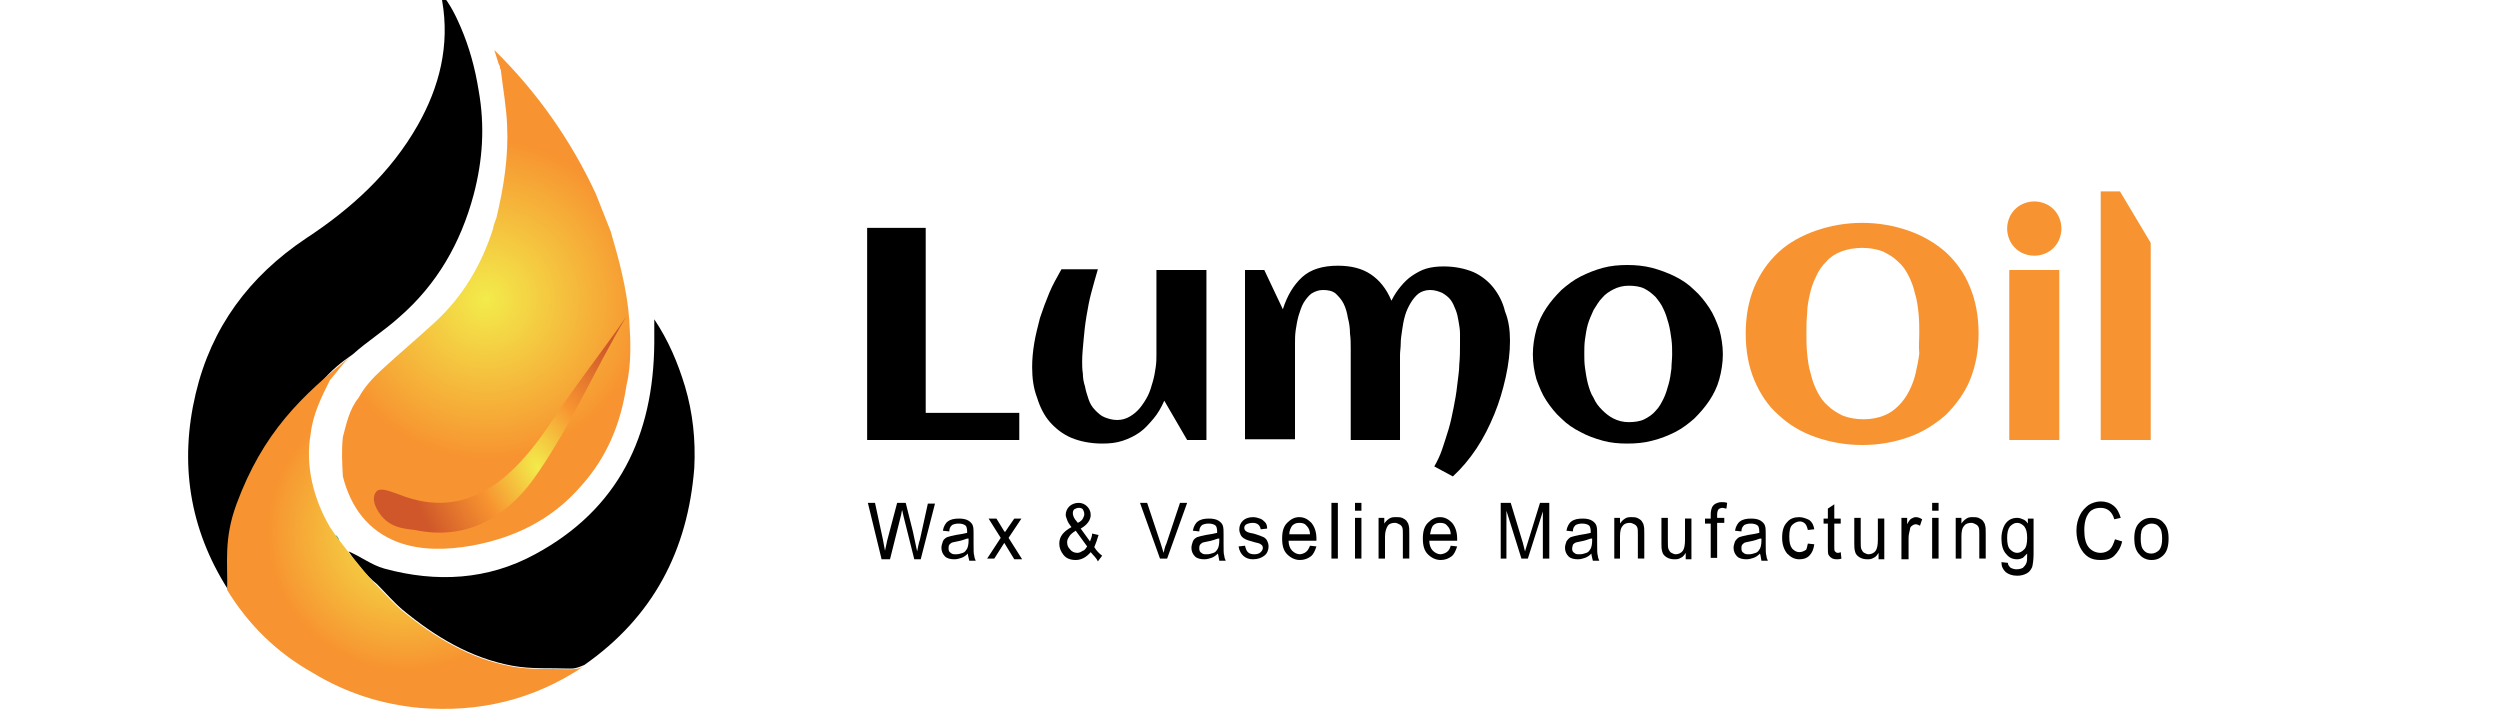 <svg xmlns="http://www.w3.org/2000/svg" xmlns:xlink="http://www.w3.org/1999/xlink" id="Layer_1" x="0px" y="0px" viewBox="0 0 350 100" style="enable-background:new 0 0 350 100;" xml:space="preserve"><style type="text/css">	.st0{fill:url(#SVGID_1_);}	.st1{fill:#3BA998;}	.st2{fill:#1990A7;}	.st3{fill:url(#SVGID_2_);}	.st4{fill:url(#SVGID_3_);}	.st5{fill:#F79331;}</style><path d="M31.9,82.5c-5.4-8.5-6.8-17.7-4.5-27.4c2.2-9.3,7.5-16.4,15.4-21.7c6.4-4.2,11.9-9.2,15.7-15.9c3-5.3,4.5-11.1,3.4-17.4 c0-0.2-0.1-0.4-0.1-1c1.3,1.6,2,3.1,2.7,4.7c1.2,2.8,2,5.7,2.5,8.8c0.9,5,0.6,9.8-0.7,14.7c-1.8,6.7-5.1,12.5-10.4,17.1 c-2.1,1.9-4.5,3.4-6.5,5.2c-1.6,1.1-3.1,2.3-4.3,3.8c-0.9,0.9-1.8,1.7-2.5,2.8c-0.8,0.2-1.1,1-1.6,1.5c-3.3,4.1-5.8,8.7-7.6,13.7 c-0.7,2-1.5,4-1.2,6.2C32,79.3,32,80.9,31.9,82.5z"></path><path d="M48.8,77.2c1.7,0.7,3.2,1.9,5,2.4c7.3,2,14.5,1.6,21.1-2C86.6,71.3,91.5,61,91.6,48c0-1,0-2.1,0-3.3c2,3,3.3,6.1,4.3,9.4 c1.1,3.7,1.5,7.5,1.3,11.4c-0.9,11.6-5.8,20.9-15.4,27.6c-1.2,0.5-1.4,0.5-2.1,0.5c-2.7-0.1-5.3,0.1-8-0.4 c-5.9-1.1-10.8-4.1-15.3-7.8c-1.3-1.1-2.4-2.4-3.6-3.6C51.2,80.5,49.9,78.9,48.8,77.2z"></path><radialGradient id="SVGID_1_" cx="68.029" cy="41.912" r="28.519" gradientUnits="userSpaceOnUse">	<stop offset="0" style="stop-color:#F3EB4B"></stop>	<stop offset="0.787" style="stop-color:#F79330"></stop></radialGradient><path class="st0" d="M88.1,44.8c-0.3-4.2-1.4-8.3-2.6-12.4c-0.7-1.8-1.4-3.5-2.1-5.3C79.9,19.6,75.2,12.9,69.2,7 c0.2,0.6,0.4,1.3,0.6,1.9C69.9,9.1,70,9.3,70,9.5c0,0.1,0,0.1,0.1,0.2c0.3,2.6,0.8,5.3,0.9,7.9c0.2,4.4-0.5,8.7-1.5,12.9 c-0.2,0.5-0.4,1-0.5,1.6c-1.6,5-4.2,9.4-8.1,13c-2.5,2.3-5,4.4-7.5,6.7c-1.2,1.1-2.4,2.4-3.2,3.9c-1.3,1.6-1.7,3.6-2.2,5.5 c-0.2,1.8-0.1,3.7,0,5.5c1.1,4.3,3.5,7.6,7.7,9.2C59,77.1,62.5,77,66,76.4c6-1.1,11.2-3.6,15.3-8.3C85,64,86.9,59.3,87.7,54 C88.4,51,88.3,47.9,88.1,44.8z"></path><path class="st1" d="M47.5,75.9c-0.8,0-0.7-0.5-0.5-1C47.4,75.2,47.5,75.5,47.5,75.9z"></path><path class="st2" d="M69.9,8.9C69.9,9.1,70,9.3,70,9.5C70,9.3,69.9,9.1,69.9,8.9z"></path><radialGradient id="SVGID_2_" cx="56.809" cy="74.445" r="24.828" gradientUnits="userSpaceOnUse">	<stop offset="0" style="stop-color:#F3EB4B"></stop>	<stop offset="0.787" style="stop-color:#F79330"></stop></radialGradient><path class="st3" d="M79.6,93.7c-2.7-0.1-5.3,0.1-8-0.4c-5.9-1.1-10.8-4.1-15.3-7.8c-1.3-1.1-2.4-2.4-3.6-3.6 c-1.3-1.3-2.4-2.8-3.6-4.2c-1-1.3-2-2.5-2.9-3.9c-2.3-3.9-3.5-8.6-2.7-13.1c0.3-2.7,1.5-5.1,2.7-7.5c1-1.1,1.8-2.4,3-3.4 c-7.1,5.7-12.4,10.8-16.1,20.8c-1.8,4.9-1.2,8.2-1.3,12c3,4.9,7,8.8,12,11.6c4.6,2.8,9.6,4.4,14.9,4.9c8.3,0.7,16-1.1,23-5.8 C80.9,93.7,80.4,93.7,79.6,93.7z"></path><g>			<radialGradient id="SVGID_3_" cx="409.092" cy="411.889" r="24.666" gradientTransform="matrix(0.522 1.053 -0.637 0.316 124.143 -495.445)" gradientUnits="userSpaceOnUse">		<stop offset="0" style="stop-color:#F3EB4B"></stop>		<stop offset="0.48" style="stop-color:#F79330"></stop>		<stop offset="1" style="stop-color:#CF572A"></stop>	</radialGradient>	<path class="st4" d="M52.9,71.5c-0.6-1-0.8-2-0.2-2.7c0.6-0.6,1.9,0,3.1,0.4c9.9,4,16.4-2.7,21.3-10c3.4-5.2,7.6-10.5,10.6-14.9  c-4.6,7.7-8.1,16-13.1,22.9c-3.9,5.3-9.4,8.5-16.5,7C56.5,74,54.3,73.9,52.9,71.5z"></path></g><g>	<g>		<path d="M142.7,61.6h-21.3V31.9h8.2v25.9h13.1V61.6z"></path>		<path d="M144.5,51.4c0-1.1,0.1-2.2,0.3-3.4c0.2-1.2,0.5-2.3,0.8-3.5c0.4-1.2,0.8-2.3,1.3-3.5s1.1-2.2,1.7-3.3h5.1   c-0.3,1-0.6,2.1-0.9,3.2c-0.3,1.1-0.5,2.2-0.7,3.4s-0.3,2.2-0.4,3.3c-0.1,1.1-0.2,2.1-0.2,3c0,0.5,0,1.1,0.1,1.7   c0,0.6,0.1,1.2,0.3,1.8c0.1,0.6,0.3,1.2,0.5,1.8c0.2,0.6,0.5,1.1,0.9,1.5c0.4,0.4,0.8,0.8,1.3,1s1.1,0.4,1.8,0.4   c0.7,0,1.3-0.2,1.8-0.5c0.5-0.3,1-0.7,1.4-1.2c0.4-0.5,0.8-1.1,1.1-1.7c0.3-0.6,0.5-1.3,0.7-2c0.2-0.7,0.3-1.3,0.4-2   c0.1-0.7,0.1-1.2,0.1-1.8V37.8h7v23.8h-2.7l-3.2-5.5c-0.4,0.9-0.9,1.8-1.5,2.5c-0.6,0.7-1.2,1.4-1.9,1.9s-1.5,0.9-2.4,1.2   s-1.8,0.4-2.9,0.4c-1.6,0-3.1-0.3-4.3-0.8s-2.2-1.3-3-2.2c-0.8-0.9-1.4-2.1-1.8-3.4C144.7,54.4,144.5,53,144.5,51.4z"></path>		<path d="M211.4,47.7c0,1.6-0.2,3.3-0.6,5.1c-0.4,1.8-0.9,3.5-1.6,5.2c-0.7,1.7-1.5,3.3-2.5,4.8c-1,1.5-2.1,2.8-3.3,3.9l-2.6-1.4   c0.4-0.7,0.8-1.5,1.1-2.4c0.3-0.9,0.6-1.8,0.9-2.8c0.3-1,0.5-2,0.7-3c0.2-1,0.4-2.1,0.5-3.1c0.1-1,0.3-2,0.3-3   c0.1-1,0.1-1.9,0.1-2.7c0-0.5,0-1,0-1.6c0-0.6-0.1-1.1-0.2-1.7c-0.1-0.6-0.2-1.1-0.4-1.6c-0.2-0.5-0.4-1-0.7-1.4   c-0.3-0.4-0.7-0.7-1.2-1c-0.5-0.2-1-0.4-1.7-0.4c-0.6,0-1.2,0.2-1.6,0.5c-0.4,0.3-0.8,0.8-1.1,1.3c-0.3,0.5-0.6,1.1-0.8,1.8   c-0.2,0.7-0.3,1.3-0.4,2c-0.1,0.7-0.2,1.3-0.2,1.9c0,0.6-0.1,1.1-0.1,1.6v11.9h-6.9V50.5c0-0.5,0-1.1,0-1.7c0-0.7,0-1.4-0.1-2.1   c0-0.7-0.1-1.5-0.3-2.2c-0.1-0.7-0.3-1.4-0.6-2c-0.3-0.6-0.7-1-1.1-1.4c-0.5-0.4-1.1-0.5-1.8-0.5c-0.6,0-1.1,0.2-1.6,0.5   c-0.4,0.3-0.8,0.8-1.1,1.3c-0.3,0.5-0.5,1.2-0.7,1.8c-0.2,0.7-0.3,1.4-0.4,2c-0.1,0.7-0.1,1.3-0.1,1.9c0,0.6,0,1.1,0,1.5v11.9h-7   V37.8h2.7l2.6,5.5c0.6-1.9,1.5-3.4,2.7-4.5c1.2-1.1,2.9-1.6,5-1.6c1.9,0,3.4,0.4,4.6,1.2c1.2,0.8,2.2,2,2.9,3.7   c0.4-0.8,0.8-1.4,1.3-2c0.5-0.6,1-1.1,1.6-1.5c0.6-0.4,1.3-0.8,2-1c0.7-0.2,1.5-0.3,2.4-0.3c1.6,0,3,0.3,4.2,0.8   c1.1,0.5,2.1,1.3,2.8,2.2c0.7,0.9,1.3,2,1.6,3.3C211.2,44.8,211.4,46.2,211.4,47.7z"></path>		<path d="M241.2,49.6c0,1.2-0.2,2.4-0.5,3.5c-0.3,1.1-0.8,2.1-1.4,3c-0.6,0.9-1.3,1.7-2.1,2.5c-0.8,0.7-1.7,1.4-2.7,1.9   c-1,0.5-2,0.9-3.2,1.2c-1.1,0.3-2.3,0.4-3.5,0.4c-1.2,0-2.3-0.1-3.4-0.4c-1.1-0.3-2.2-0.7-3.1-1.2c-1-0.5-1.9-1.1-2.7-1.9   c-0.8-0.7-1.5-1.6-2.1-2.5c-0.6-0.9-1-1.9-1.4-3c-0.3-1.1-0.5-2.2-0.5-3.5c0-1.2,0.2-2.4,0.5-3.5c0.3-1.1,0.8-2.1,1.4-3   c0.6-0.9,1.3-1.7,2.1-2.5c0.8-0.7,1.7-1.4,2.7-1.9c1-0.5,2-0.9,3.1-1.2c1.1-0.3,2.3-0.4,3.4-0.4c1.2,0,2.3,0.1,3.5,0.4   c1.1,0.3,2.2,0.7,3.2,1.2c1,0.5,1.9,1.1,2.7,1.9c0.8,0.7,1.5,1.6,2.1,2.5c0.6,0.9,1,1.9,1.4,3C241,47.2,241.2,48.4,241.2,49.6z    M234.1,49.6c0-0.7,0-1.4-0.1-2.1c-0.1-0.7-0.2-1.5-0.4-2.2c-0.2-0.7-0.4-1.4-0.7-2c-0.3-0.7-0.7-1.2-1.1-1.7   c-0.5-0.5-1-0.9-1.6-1.2c-0.6-0.3-1.4-0.4-2.2-0.4c-0.8,0-1.5,0.2-2.1,0.5c-0.6,0.3-1.2,0.7-1.6,1.2c-0.5,0.5-0.8,1.1-1.2,1.7   c-0.3,0.7-0.6,1.3-0.8,2c-0.2,0.7-0.3,1.4-0.4,2.1c-0.1,0.7-0.1,1.4-0.1,2s0,1.3,0.1,2c0.1,0.7,0.2,1.4,0.4,2.2   c0.2,0.7,0.4,1.4,0.8,2c0.3,0.7,0.7,1.2,1.2,1.7c0.5,0.5,1,0.9,1.6,1.2c0.6,0.3,1.3,0.5,2.1,0.5c0.8,0,1.6-0.1,2.2-0.4   s1.2-0.7,1.6-1.2c0.5-0.5,0.8-1.1,1.1-1.7c0.3-0.6,0.5-1.3,0.7-2c0.2-0.7,0.3-1.4,0.4-2.2C234,51,234.1,50.3,234.1,49.6z"></path>		<path class="st5" d="M277,46.7c0,2.4-0.4,4.5-1.2,6.5c-0.8,1.9-2,3.5-3.4,4.9c-1.5,1.3-3.2,2.4-5.2,3.1c-2,0.7-4.1,1.1-6.5,1.1   c-2.3,0-4.5-0.4-6.5-1.1c-2-0.7-3.7-1.7-5.2-3.1c-1.5-1.3-2.6-3-3.4-4.9c-0.8-1.9-1.2-4.1-1.2-6.5c0-2.4,0.4-4.6,1.2-6.5   c0.8-1.9,1.9-3.5,3.4-4.9c1.4-1.3,3.2-2.3,5.2-3c2-0.7,4.2-1.1,6.5-1.1c2.3,0,4.5,0.4,6.5,1.1c2,0.7,3.7,1.7,5.2,3   c1.4,1.3,2.6,2.9,3.4,4.9C276.6,42.1,277,44.3,277,46.7z M268.7,46.7c0-0.9,0-1.8-0.1-2.8c-0.1-0.9-0.2-1.9-0.5-2.8   c-0.2-0.9-0.5-1.7-0.9-2.5c-0.4-0.8-0.9-1.5-1.5-2c-0.6-0.6-1.3-1-2.1-1.4c-0.8-0.3-1.8-0.5-2.9-0.5c-1.1,0-2.1,0.2-2.9,0.5   c-0.8,0.3-1.6,0.8-2.1,1.4c-0.6,0.6-1.1,1.3-1.4,2c-0.4,0.8-0.7,1.6-0.9,2.5c-0.2,0.9-0.4,1.8-0.4,2.8c-0.1,1-0.1,1.9-0.1,2.8   c0,0.9,0,1.8,0.1,2.8c0.1,0.9,0.2,1.9,0.5,2.8c0.2,0.9,0.5,1.7,0.9,2.5s0.9,1.5,1.5,2c0.6,0.6,1.3,1,2.1,1.4   c0.8,0.3,1.8,0.5,2.9,0.5c1.1,0,2-0.2,2.8-0.5c0.8-0.3,1.5-0.8,2.1-1.4c0.6-0.6,1.1-1.3,1.5-2.1c0.4-0.8,0.7-1.6,0.9-2.5   c0.2-0.9,0.4-1.8,0.5-2.7C268.6,48.5,268.7,47.6,268.7,46.7z"></path>		<path class="st5" d="M288.6,32c0,0.5-0.1,1-0.3,1.5c-0.2,0.5-0.5,0.9-0.8,1.2c-0.3,0.3-0.7,0.6-1.2,0.8c-0.5,0.2-1,0.3-1.5,0.3   c-0.5,0-1-0.1-1.5-0.3c-0.5-0.2-0.9-0.5-1.2-0.8c-0.3-0.3-0.6-0.7-0.8-1.2c-0.2-0.5-0.3-1-0.3-1.5c0-0.5,0.1-1,0.3-1.5   c0.2-0.5,0.5-0.9,0.8-1.2c0.3-0.3,0.7-0.6,1.2-0.8s1-0.3,1.5-0.3c0.5,0,1,0.1,1.5,0.3c0.5,0.2,0.9,0.5,1.2,0.8   c0.3,0.3,0.6,0.7,0.8,1.2C288.5,31,288.6,31.5,288.6,32z M288.3,61.6h-7V37.8h7V61.6z"></path>		<path class="st5" d="M301.1,61.6h-7V26.8h2.7l4.3,7.2V61.6z"></path>	</g></g><g>	<path d="M123.4,78.2l-1.9-7.8h1l1.1,5.1c0.1,0.5,0.2,1.1,0.3,1.6l0.3-1.4l1.4-5.3h1.2l1,4c0.2,1,0.4,1.9,0.6,2.8  c0.1-0.5,0.2-1.1,0.4-1.7l1.1-5h1l-2,7.8h-0.9l-1.5-6l-0.2-0.9c-0.1,0.3-0.1,0.6-0.2,0.9l-1.5,6H123.4z"></path>	<path d="M135.5,77.5c-0.3,0.3-0.6,0.5-0.9,0.6s-0.6,0.2-1,0.2c-0.5,0-1-0.1-1.3-0.4c-0.3-0.3-0.5-0.7-0.5-1.2  c0-0.3,0.1-0.6,0.2-0.9s0.4-0.5,0.6-0.6c0.3-0.1,0.7-0.2,1.2-0.3c0.7-0.1,1.2-0.2,1.6-0.3l0-0.2c0-0.4-0.1-0.7-0.2-0.8  c-0.2-0.2-0.6-0.3-1-0.3c-0.4,0-0.7,0.1-0.9,0.2c-0.2,0.2-0.4,0.4-0.4,0.9l-0.9-0.1c0.1-0.6,0.4-1.1,0.7-1.3  c0.4-0.3,0.9-0.4,1.6-0.4c0.5,0,1,0.1,1.3,0.3c0.3,0.2,0.5,0.4,0.6,0.7c0.1,0.3,0.1,0.7,0.1,1.2v1.3c0,0.9,0,1.5,0.1,1.7  c0,0.2,0.1,0.5,0.2,0.7h-0.9C135.6,78,135.5,77.8,135.5,77.5z M135.4,75.4c-0.3,0.1-0.8,0.3-1.4,0.4c-0.4,0.1-0.6,0.1-0.8,0.2  c-0.1,0.1-0.3,0.2-0.3,0.3c-0.1,0.1-0.1,0.3-0.1,0.5c0,0.3,0.1,0.5,0.3,0.6c0.2,0.2,0.4,0.2,0.8,0.2c0.3,0,0.6-0.1,0.9-0.2  c0.3-0.1,0.4-0.3,0.6-0.6c0.1-0.2,0.2-0.6,0.2-1.1V75.4z"></path>	<path d="M138.2,78.2l1.9-2.9l-1.7-2.7h1.1l0.8,1.3c0.1,0.2,0.3,0.5,0.4,0.6c0.1-0.2,0.3-0.4,0.4-0.6l0.9-1.3h1l-1.8,2.7l1.9,3H142  l-1.1-1.8l-0.3-0.5l-1.4,2.2H138.2z"></path>	<path d="M152.7,77.3c-0.6,0.7-1.3,1.1-2.1,1.1c-0.7,0-1.3-0.2-1.7-0.7c-0.4-0.5-0.6-1-0.6-1.6c0-1,0.6-1.7,1.7-2.3  c-0.3-0.4-0.5-0.7-0.6-1c-0.1-0.3-0.2-0.5-0.2-0.7c0-0.5,0.2-0.9,0.5-1.2c0.3-0.3,0.8-0.5,1.3-0.5c0.5,0,0.9,0.2,1.2,0.5  c0.3,0.3,0.5,0.7,0.5,1.2c0,0.7-0.5,1.4-1.4,1.9l1.3,1.8c0.1-0.3,0.3-0.7,0.3-1.1l0.9,0.2c-0.2,0.7-0.4,1.2-0.6,1.7  c0.3,0.5,0.7,0.9,1.1,1.2l-0.6,0.8C153.5,78.1,153.1,77.8,152.7,77.3z M152.2,76.5l-1.6-2.2c-0.5,0.3-0.8,0.6-0.9,0.8  c-0.2,0.3-0.3,0.5-0.3,0.8c0,0.4,0.1,0.7,0.4,1c0.2,0.3,0.6,0.5,1,0.5c0.3,0,0.5-0.1,0.8-0.3C151.8,77.1,152,76.8,152.2,76.5z   M150.9,73.2c0.4-0.2,0.6-0.4,0.7-0.6c0.1-0.2,0.2-0.4,0.2-0.6c0-0.3-0.1-0.5-0.2-0.7c-0.2-0.2-0.4-0.2-0.6-0.2  c-0.2,0-0.4,0.1-0.6,0.2c-0.2,0.2-0.2,0.4-0.2,0.6c0,0.2,0.1,0.5,0.3,0.8L150.9,73.2z"></path>	<path d="M162.4,78.2l-2.8-7.8h1l1.9,5.7c0.1,0.4,0.3,0.9,0.4,1.3c0.1-0.4,0.2-0.9,0.4-1.3l1.9-5.7h1l-2.8,7.8H162.4z"></path>	<path d="M170.5,77.5c-0.3,0.3-0.6,0.5-0.9,0.6s-0.6,0.2-1,0.2c-0.5,0-1-0.1-1.3-0.4c-0.3-0.3-0.5-0.7-0.5-1.2  c0-0.3,0.1-0.6,0.2-0.9s0.4-0.5,0.6-0.6c0.3-0.1,0.7-0.2,1.2-0.3c0.7-0.1,1.2-0.2,1.6-0.3l0-0.2c0-0.4-0.1-0.7-0.2-0.8  c-0.2-0.2-0.6-0.3-1-0.3c-0.4,0-0.7,0.1-0.9,0.2c-0.2,0.2-0.4,0.4-0.4,0.9l-0.9-0.1c0.1-0.6,0.4-1.1,0.7-1.3  c0.4-0.3,0.9-0.4,1.6-0.4c0.5,0,1,0.1,1.3,0.3c0.3,0.2,0.5,0.4,0.6,0.7c0.1,0.3,0.1,0.7,0.1,1.2v1.3c0,0.9,0,1.5,0.1,1.7  c0,0.2,0.1,0.5,0.2,0.7h-0.9C170.6,78,170.6,77.8,170.5,77.5z M170.5,75.4c-0.3,0.1-0.8,0.3-1.4,0.4c-0.4,0.1-0.6,0.1-0.8,0.2  c-0.1,0.1-0.3,0.2-0.3,0.3c-0.1,0.1-0.1,0.3-0.1,0.5c0,0.3,0.1,0.5,0.3,0.6c0.2,0.2,0.4,0.2,0.8,0.2c0.3,0,0.6-0.1,0.9-0.2  c0.3-0.1,0.4-0.3,0.6-0.6c0.1-0.2,0.2-0.6,0.2-1.1V75.4z"></path>	<path d="M173.4,76.5l0.9-0.1c0.1,0.4,0.2,0.7,0.4,0.9c0.2,0.2,0.5,0.3,0.9,0.3c0.4,0,0.7-0.1,0.9-0.3c0.2-0.2,0.3-0.4,0.3-0.6  c0-0.2-0.1-0.4-0.3-0.5c-0.1-0.1-0.4-0.2-0.9-0.3c-0.7-0.2-1.1-0.3-1.4-0.5c-0.2-0.1-0.4-0.3-0.5-0.5c-0.1-0.2-0.2-0.5-0.2-0.8  c0-0.5,0.2-0.9,0.5-1.2c0.3-0.3,0.8-0.5,1.4-0.5c0.4,0,0.7,0.1,1,0.2c0.3,0.1,0.5,0.3,0.7,0.5c0.2,0.2,0.3,0.5,0.3,0.9l-0.9,0.1  c-0.1-0.6-0.5-0.9-1.1-0.9c-0.4,0-0.7,0.1-0.9,0.2c-0.2,0.1-0.3,0.3-0.3,0.5c0,0.2,0.1,0.4,0.3,0.5c0.1,0.1,0.4,0.2,1,0.3  c0.7,0.2,1.2,0.4,1.4,0.5c0.2,0.1,0.4,0.3,0.5,0.5c0.1,0.2,0.2,0.5,0.2,0.8c0,0.5-0.2,1-0.6,1.3s-0.9,0.5-1.6,0.5  C174.4,78.3,173.6,77.7,173.4,76.5z"></path>	<path d="M183.4,76.4l0.9,0.1c-0.2,0.6-0.4,1.1-0.8,1.4c-0.4,0.3-0.9,0.5-1.5,0.5c-0.7,0-1.3-0.3-1.8-0.8c-0.5-0.5-0.7-1.2-0.7-2.2  c0-1,0.2-1.7,0.7-2.2c0.5-0.5,1-0.8,1.7-0.8c0.7,0,1.2,0.3,1.7,0.8c0.4,0.5,0.7,1.2,0.7,2.2l0,0.3h-3.9c0,0.6,0.2,1.1,0.5,1.4  c0.3,0.3,0.7,0.5,1.1,0.5C182.7,77.5,183.1,77.2,183.4,76.4z M180.5,74.8h2.9c0-0.5-0.2-0.9-0.4-1.1c-0.3-0.4-0.6-0.5-1.1-0.5  c-0.4,0-0.7,0.1-1,0.4C180.7,73.9,180.5,74.3,180.5,74.8z"></path>	<path d="M186.4,78.2v-7.8h0.9v7.8H186.4z"></path>	<path d="M189.7,71.5v-1.1h0.9v1.1H189.7z M189.7,78.2v-5.7h0.9v5.7H189.7z"></path>	<path d="M193,78.2v-5.7h0.8v0.8c0.2-0.3,0.4-0.5,0.7-0.7c0.3-0.2,0.6-0.2,1-0.2c0.3,0,0.5,0,0.8,0.1c0.2,0.1,0.4,0.2,0.6,0.4  c0.1,0.2,0.3,0.4,0.3,0.6c0.1,0.3,0.1,0.6,0.1,1.2v3.5h-0.9v-3.5c0-0.4,0-0.7-0.1-0.9c-0.1-0.2-0.2-0.3-0.4-0.4  c-0.2-0.1-0.4-0.2-0.6-0.2c-0.4,0-0.8,0.1-1,0.4s-0.4,0.8-0.4,1.5v3.1H193z"></path>	<path d="M203.1,76.4l0.9,0.1c-0.2,0.6-0.4,1.1-0.8,1.4c-0.4,0.3-0.9,0.5-1.5,0.5c-0.7,0-1.3-0.3-1.8-0.8c-0.5-0.5-0.7-1.2-0.7-2.2  c0-1,0.2-1.7,0.7-2.2c0.5-0.5,1-0.8,1.7-0.8c0.7,0,1.2,0.3,1.7,0.8c0.4,0.5,0.7,1.2,0.7,2.2l0,0.3h-3.9c0,0.6,0.2,1.1,0.5,1.4  c0.3,0.3,0.7,0.5,1.1,0.5C202.4,77.5,202.9,77.2,203.1,76.4z M200.2,74.8h2.9c0-0.5-0.2-0.9-0.4-1.1c-0.3-0.4-0.6-0.5-1.1-0.5  c-0.4,0-0.7,0.1-1,0.4C200.4,73.9,200.3,74.3,200.2,74.8z"></path>	<path d="M210.1,78.2v-7.8h1.4l1.7,5.6l0.3,1.2c0.1-0.3,0.2-0.7,0.4-1.3l1.7-5.5h1.3v7.8H216v-6.6l-2.1,6.6h-0.9l-2.1-6.7v6.7H210.1  z"></path>	<path d="M222.8,77.5c-0.3,0.3-0.6,0.5-0.9,0.6c-0.3,0.1-0.6,0.2-1,0.2c-0.5,0-1-0.1-1.3-0.4c-0.3-0.3-0.5-0.7-0.5-1.2  c0-0.3,0.1-0.6,0.2-0.9c0.2-0.3,0.4-0.5,0.6-0.6c0.3-0.1,0.7-0.2,1.2-0.3c0.7-0.1,1.2-0.2,1.6-0.3l0-0.2c0-0.4-0.1-0.7-0.2-0.8  c-0.2-0.2-0.6-0.3-1-0.3c-0.4,0-0.7,0.1-0.9,0.2c-0.2,0.2-0.4,0.4-0.4,0.9l-0.9-0.1c0.1-0.6,0.4-1.1,0.7-1.3  c0.4-0.3,0.9-0.4,1.6-0.4c0.5,0,1,0.1,1.3,0.3c0.3,0.2,0.5,0.4,0.6,0.7c0.1,0.3,0.1,0.7,0.1,1.2v1.3c0,0.9,0,1.5,0.1,1.7  c0,0.2,0.1,0.5,0.2,0.7H223C222.9,78,222.8,77.8,222.8,77.5z M222.7,75.4c-0.3,0.1-0.8,0.3-1.4,0.4c-0.4,0.1-0.6,0.1-0.8,0.2  c-0.1,0.1-0.3,0.2-0.3,0.3s-0.1,0.3-0.1,0.5c0,0.3,0.1,0.5,0.3,0.6c0.2,0.2,0.4,0.2,0.8,0.2c0.3,0,0.6-0.1,0.9-0.2  c0.3-0.1,0.4-0.3,0.6-0.6c0.1-0.2,0.2-0.6,0.2-1.1V75.4z"></path>	<path d="M226,78.2v-5.7h0.8v0.8c0.2-0.3,0.4-0.5,0.7-0.7c0.3-0.2,0.6-0.2,0.9-0.2c0.3,0,0.5,0,0.8,0.1c0.2,0.1,0.4,0.2,0.6,0.4  c0.1,0.2,0.3,0.4,0.3,0.6c0.1,0.3,0.1,0.6,0.1,1.2v3.5h-0.9v-3.5c0-0.4,0-0.7-0.1-0.9c-0.1-0.2-0.2-0.3-0.4-0.4  c-0.2-0.1-0.4-0.2-0.6-0.2c-0.4,0-0.8,0.1-1,0.4c-0.3,0.3-0.4,0.8-0.4,1.5v3.1H226z"></path>	<path d="M236,78.2v-0.8c-0.2,0.3-0.4,0.6-0.7,0.7c-0.3,0.2-0.6,0.2-0.9,0.2c-0.4,0-0.8-0.1-1.1-0.3c-0.3-0.2-0.5-0.4-0.6-0.8  s-0.1-0.7-0.1-1.2v-3.5h0.9v3.2c0,0.6,0,1,0.1,1.2c0.1,0.2,0.2,0.4,0.4,0.5c0.2,0.1,0.4,0.2,0.6,0.2c0.4,0,0.8-0.2,1-0.5  c0.2-0.3,0.3-0.8,0.3-1.5v-3h0.9v5.7H236z"></path>	<path d="M239.5,78.2v-4.9h-0.8v-0.7h0.8v-0.6c0-0.4,0.1-0.8,0.2-1c0.1-0.2,0.3-0.4,0.5-0.5c0.2-0.1,0.5-0.2,0.8-0.2  c0.3,0,0.5,0,0.8,0.1l-0.1,0.8c-0.2,0-0.4-0.1-0.5-0.1c-0.3,0-0.5,0.1-0.6,0.2c-0.1,0.1-0.2,0.4-0.2,0.7v0.5h1v0.7h-1v4.9H239.5z"></path>	<path d="M246.4,77.5c-0.3,0.3-0.6,0.5-0.9,0.6c-0.3,0.1-0.6,0.2-1,0.2c-0.5,0-1-0.1-1.3-0.4c-0.3-0.3-0.5-0.7-0.5-1.2  c0-0.3,0.1-0.6,0.2-0.9c0.2-0.3,0.4-0.5,0.6-0.6c0.3-0.1,0.7-0.2,1.2-0.3c0.7-0.1,1.2-0.2,1.6-0.3l0-0.2c0-0.4-0.1-0.7-0.2-0.8  c-0.2-0.2-0.6-0.3-1-0.3c-0.4,0-0.7,0.1-0.9,0.2c-0.2,0.2-0.4,0.4-0.4,0.9l-0.9-0.1c0.1-0.6,0.4-1.1,0.7-1.3  c0.4-0.3,0.9-0.4,1.6-0.4c0.5,0,1,0.1,1.3,0.3c0.3,0.2,0.5,0.4,0.6,0.7c0.1,0.3,0.1,0.7,0.1,1.2v1.3c0,0.9,0,1.5,0.1,1.7  c0,0.2,0.1,0.5,0.2,0.7h-0.9C246.5,78,246.5,77.8,246.4,77.5z M246.4,75.4c-0.3,0.1-0.8,0.3-1.4,0.4c-0.4,0.1-0.6,0.1-0.8,0.2  c-0.1,0.1-0.3,0.2-0.3,0.3c-0.1,0.1-0.1,0.3-0.1,0.5c0,0.3,0.1,0.5,0.3,0.6c0.2,0.2,0.4,0.2,0.8,0.2c0.3,0,0.6-0.1,0.9-0.2  c0.3-0.1,0.4-0.3,0.6-0.6c0.1-0.2,0.2-0.6,0.2-1.1V75.4z"></path>	<path d="M253.1,76.1l0.9,0.1c-0.1,0.7-0.3,1.2-0.7,1.6c-0.4,0.4-0.9,0.5-1.4,0.5c-0.7,0-1.2-0.3-1.7-0.8c-0.4-0.5-0.7-1.2-0.7-2.2  c0-1,0.2-1.7,0.7-2.2c0.4-0.5,1-0.7,1.7-0.7c0.5,0,1,0.2,1.4,0.4c0.4,0.3,0.6,0.7,0.7,1.3l-0.9,0.1c-0.1-0.4-0.2-0.7-0.4-0.9  c-0.2-0.2-0.5-0.3-0.7-0.3c-0.4,0-0.8,0.2-1.1,0.5c-0.3,0.3-0.4,0.9-0.4,1.6c0,0.8,0.1,1.3,0.4,1.7c0.3,0.3,0.6,0.5,1,0.5  c0.3,0,0.6-0.1,0.9-0.3C252.9,77,253,76.6,253.1,76.1z"></path>	<path d="M257.7,77.3l0.1,0.9c-0.2,0.1-0.5,0.1-0.7,0.1c-0.3,0-0.6-0.1-0.7-0.2c-0.2-0.1-0.3-0.3-0.4-0.4c-0.1-0.2-0.1-0.6-0.1-1.1  v-3.3h-0.6v-0.7h0.6v-1.4l0.9-0.6v2h0.9v0.7h-0.9v3.3c0,0.3,0,0.5,0.1,0.6c0.1,0.1,0.2,0.2,0.4,0.2  C257.4,77.4,257.5,77.4,257.7,77.3z"></path>	<path d="M263,78.2v-0.8c-0.2,0.3-0.4,0.6-0.7,0.7c-0.3,0.2-0.6,0.2-0.9,0.2c-0.4,0-0.8-0.1-1.1-0.3c-0.3-0.2-0.5-0.4-0.6-0.8  s-0.1-0.7-0.1-1.2v-3.5h0.9v3.2c0,0.6,0,1,0.1,1.2c0.1,0.2,0.2,0.4,0.4,0.5c0.2,0.1,0.4,0.2,0.6,0.2c0.4,0,0.8-0.2,1-0.5  c0.2-0.3,0.3-0.8,0.3-1.5v-3h0.9v5.7H263z"></path>	<path d="M266.2,78.2v-5.7h0.8v0.9c0.2-0.4,0.4-0.7,0.6-0.8c0.2-0.1,0.4-0.2,0.6-0.2c0.3,0,0.6,0.1,0.9,0.3l-0.3,0.9  c-0.2-0.1-0.4-0.2-0.6-0.2c-0.2,0-0.4,0.1-0.5,0.2c-0.2,0.1-0.3,0.3-0.3,0.5c-0.1,0.4-0.2,0.8-0.2,1.2v3H266.2z"></path>	<path d="M270.5,71.5v-1.1h0.9v1.1H270.5z M270.5,78.2v-5.7h0.9v5.7H270.5z"></path>	<path d="M273.8,78.2v-5.7h0.8v0.8c0.2-0.3,0.4-0.5,0.7-0.7c0.3-0.2,0.6-0.2,0.9-0.2c0.3,0,0.5,0,0.8,0.1c0.2,0.1,0.4,0.2,0.6,0.4  c0.1,0.2,0.3,0.4,0.3,0.6c0.1,0.3,0.1,0.6,0.1,1.2v3.5h-0.9v-3.5c0-0.4,0-0.7-0.1-0.9c-0.1-0.2-0.2-0.3-0.4-0.4  c-0.2-0.1-0.4-0.2-0.6-0.2c-0.4,0-0.8,0.1-1,0.4c-0.3,0.3-0.4,0.8-0.4,1.5v3.1H273.8z"></path>	<path d="M280.2,78.7l0.9,0.1c0,0.3,0.2,0.5,0.4,0.7c0.2,0.1,0.5,0.2,0.8,0.2c0.4,0,0.7-0.1,0.9-0.2c0.2-0.2,0.4-0.4,0.5-0.7  c0.1-0.2,0.1-0.6,0.1-1.3c-0.2,0.2-0.4,0.4-0.6,0.6c-0.2,0.1-0.5,0.2-0.8,0.2c-0.6,0-1.1-0.2-1.5-0.7c-0.5-0.5-0.7-1.3-0.7-2.2  c0-0.6,0.1-1.1,0.3-1.6s0.5-0.8,0.8-1c0.3-0.2,0.7-0.3,1.1-0.3c0.3,0,0.6,0.1,0.8,0.2c0.3,0.1,0.5,0.3,0.7,0.6v-0.7h0.8v4.9  c0,0.9-0.1,1.5-0.2,1.9c-0.2,0.4-0.4,0.7-0.8,0.9c-0.4,0.2-0.8,0.3-1.3,0.3c-0.7,0-1.2-0.2-1.6-0.5  C280.4,79.7,280.2,79.3,280.2,78.7z M281,75.3c0,0.7,0.1,1.3,0.4,1.6c0.3,0.3,0.6,0.5,1,0.5c0.4,0,0.7-0.2,1-0.5  c0.3-0.3,0.4-0.9,0.4-1.6c0-0.7-0.1-1.2-0.4-1.6c-0.3-0.3-0.6-0.5-1-0.5c-0.4,0-0.7,0.2-1,0.5C281.1,74.1,281,74.6,281,75.3z"></path>	<path d="M296.1,75.5l1,0.3c-0.2,0.9-0.6,1.5-1.1,2s-1.2,0.6-1.9,0.6c-0.7,0-1.2-0.1-1.7-0.4c-0.5-0.3-0.9-0.8-1.2-1.4  c-0.3-0.6-0.5-1.4-0.5-2.3c0-0.9,0.2-1.6,0.5-2.2c0.3-0.6,0.7-1,1.2-1.4c0.5-0.3,1.1-0.5,1.7-0.5c0.7,0,1.3,0.2,1.8,0.6  c0.5,0.4,0.8,1,1,1.7l-0.9,0.2c-0.3-1.1-1-1.6-1.9-1.6c-0.5,0-0.9,0.1-1.2,0.3c-0.4,0.2-0.6,0.6-0.8,1c-0.2,0.5-0.3,1.1-0.3,1.8  c0,1.1,0.2,1.9,0.6,2.4c0.4,0.5,1,0.8,1.7,0.8c0.5,0,1-0.2,1.3-0.5C295.7,76.6,295.9,76.1,296.1,75.5z"></path>	<path d="M298.8,75.4c0-1,0.2-1.7,0.7-2.2c0.5-0.5,1-0.7,1.7-0.7c0.7,0,1.3,0.2,1.7,0.7c0.5,0.5,0.7,1.2,0.7,2.2  c0,1-0.2,1.8-0.7,2.3c-0.5,0.5-1,0.7-1.7,0.7c-0.7,0-1.3-0.3-1.7-0.8C299,77.1,298.8,76.3,298.8,75.4z M299.7,75.4  c0,0.7,0.1,1.3,0.4,1.6c0.3,0.4,0.7,0.5,1.1,0.5c0.4,0,0.8-0.2,1.1-0.5c0.3-0.4,0.4-0.9,0.4-1.6c0-0.7-0.1-1.3-0.4-1.6  c-0.3-0.4-0.7-0.5-1.1-0.5c-0.4,0-0.8,0.2-1.1,0.5C299.8,74.1,299.7,74.6,299.7,75.4z"></path></g></svg>